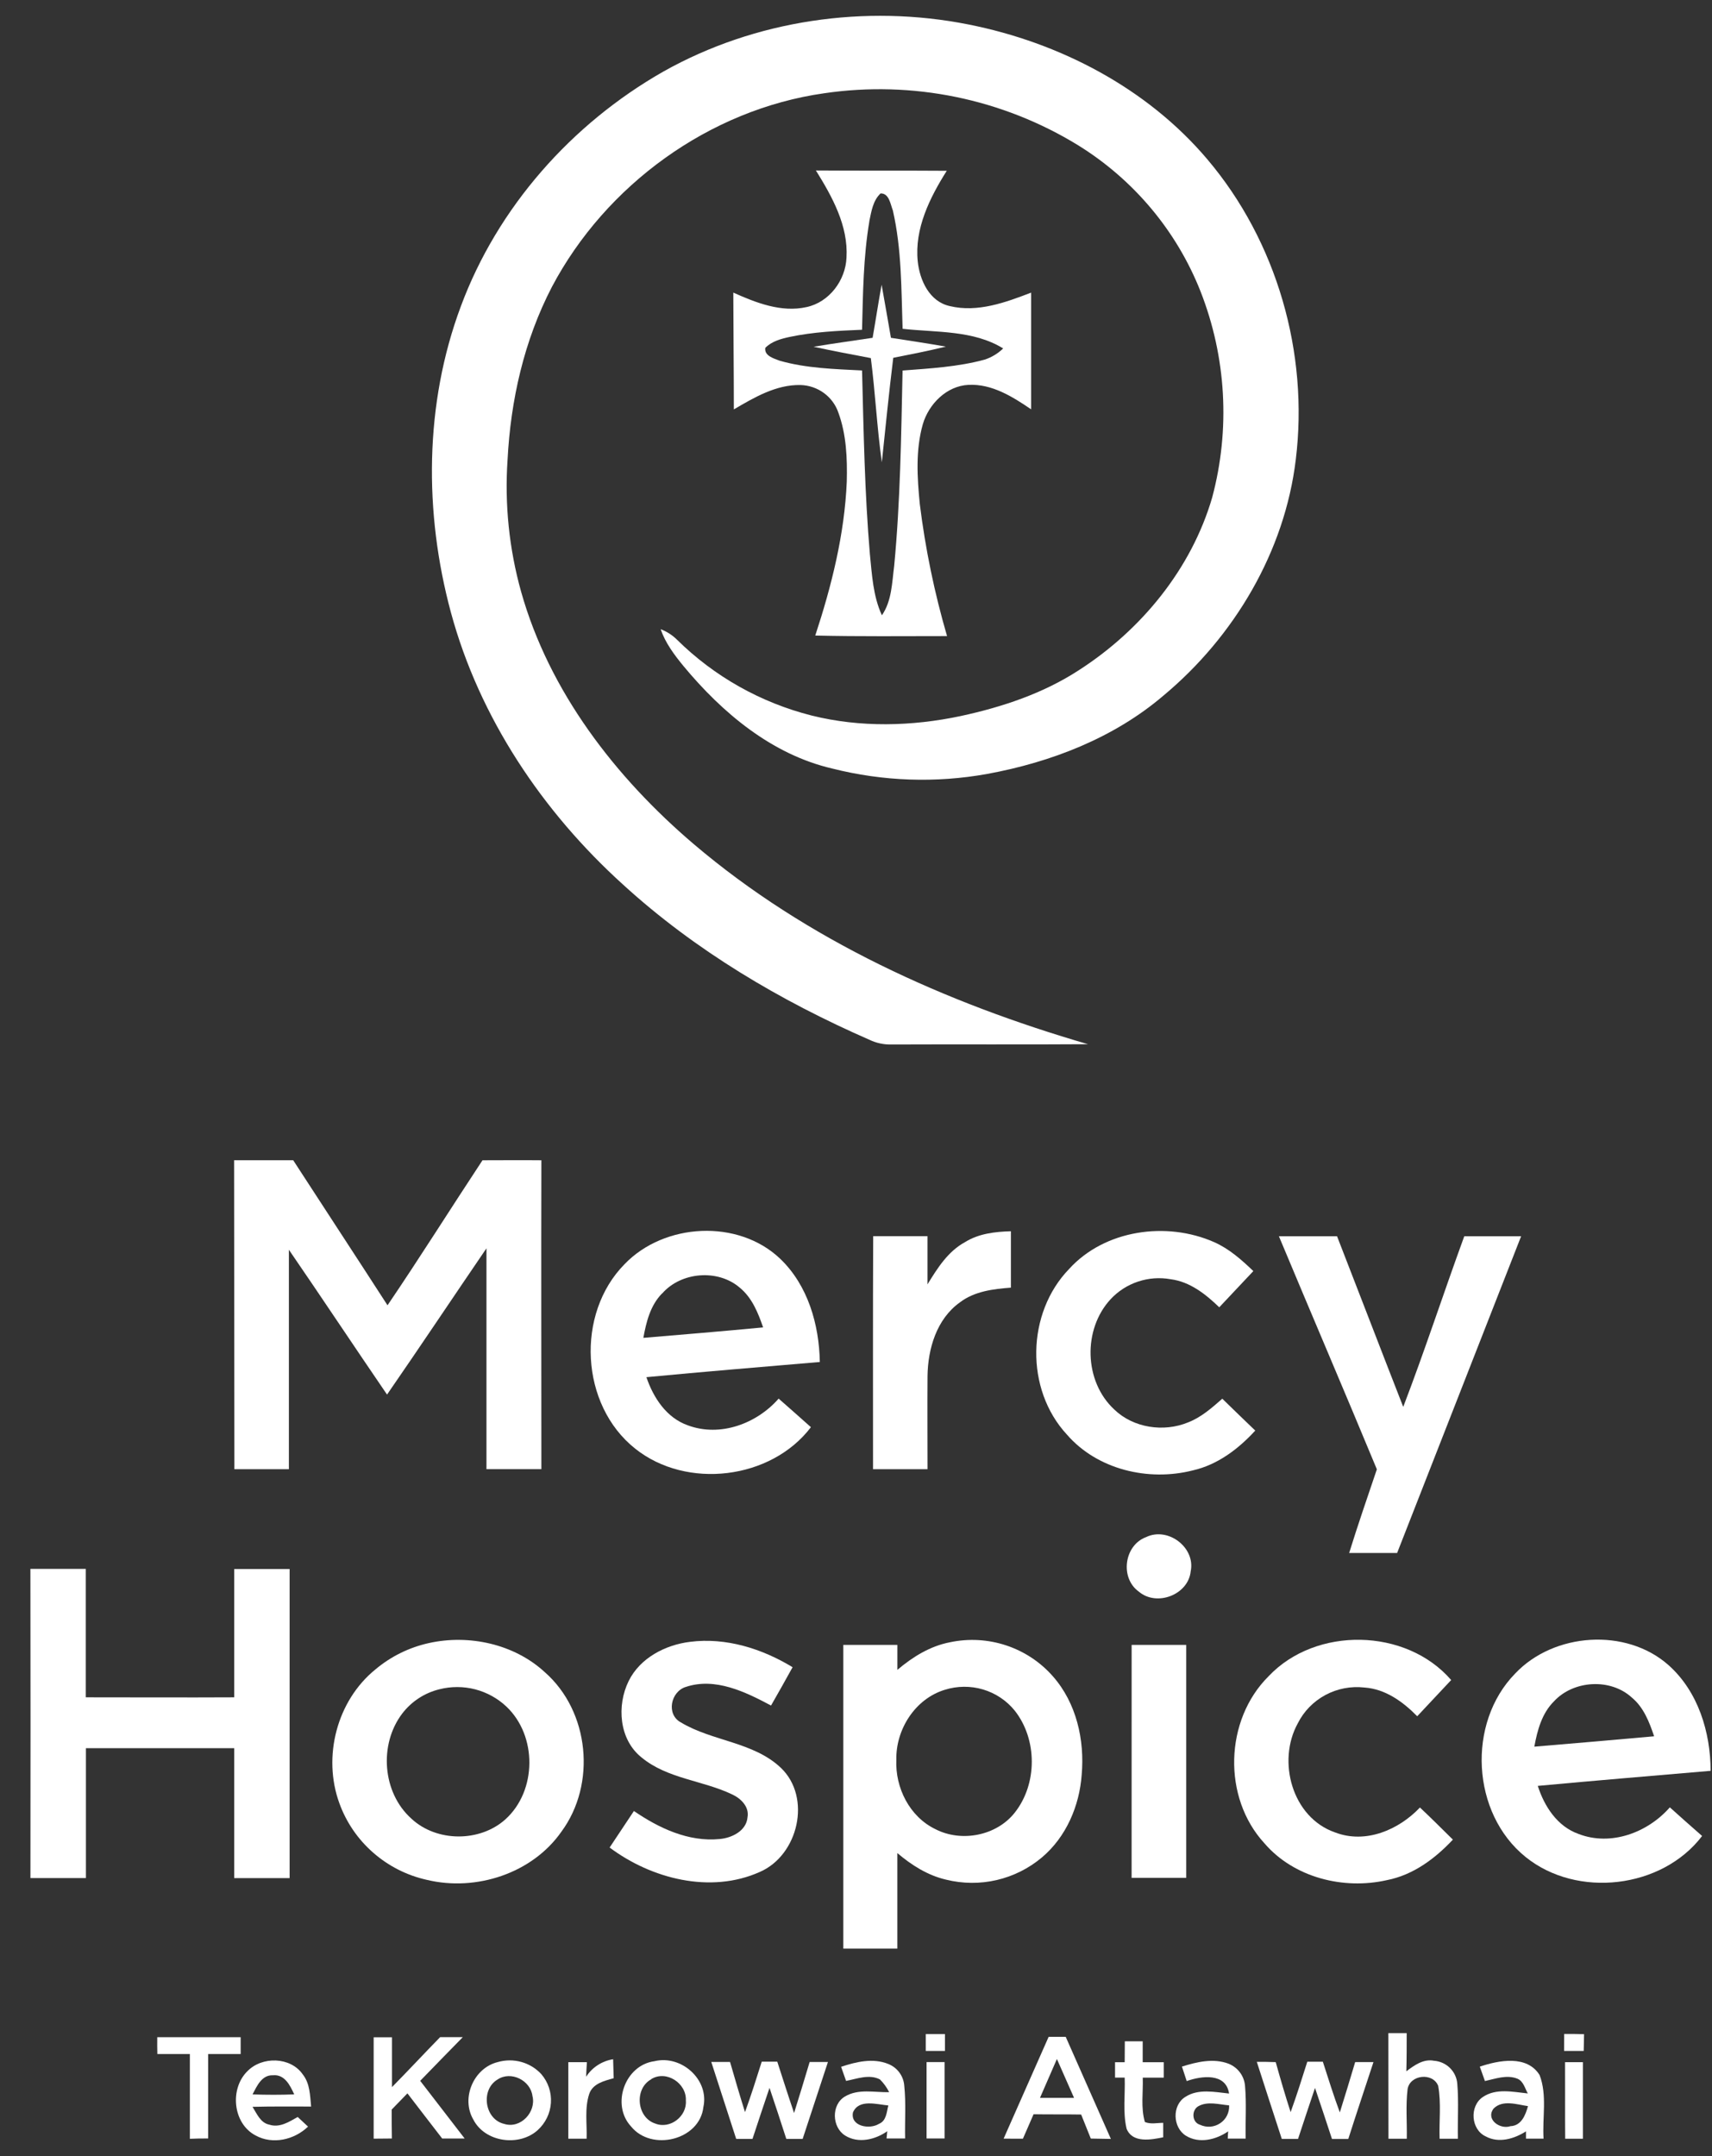 <svg width="54" height="68" viewBox="0 0 54 68" fill="none" xmlns="http://www.w3.org/2000/svg">
<rect x="0" y="0" width="54" height="68" fill="#333333" stroke="none"/>
<g clip-path="url(#clip0_2449_1117)">
<path d="M20.927 2.255C23.814 0.632 27.297 0.125 30.544 0.771C33.421 1.341 36.179 2.777 38.078 5.02C40.28 7.615 41.283 11.14 40.872 14.492C40.525 17.388 38.936 20.076 36.692 21.943C35.13 23.275 33.153 24.039 31.142 24.408C29.519 24.701 27.851 24.643 26.253 24.239C24.341 23.796 22.776 22.475 21.558 21.006C21.268 20.652 20.988 20.279 20.838 19.844C21.035 19.918 21.212 20.033 21.36 20.181C22.532 21.337 23.997 22.161 25.601 22.567C27.137 22.95 28.759 22.91 30.302 22.583C31.607 22.301 32.899 21.872 34.023 21.141C35.996 19.874 37.577 17.944 38.234 15.693C38.81 13.54 38.681 11.261 37.865 9.185C37.112 7.281 35.759 5.667 34.007 4.582C31.619 3.115 28.781 2.533 26 2.941C22.364 3.455 19.102 5.844 17.41 9.045C16.528 10.742 16.106 12.625 16.009 14.51C15.915 15.907 16.059 17.309 16.436 18.659C17.323 21.81 19.405 24.512 21.885 26.624C25.456 29.659 29.829 31.627 34.319 32.933C32.252 32.947 30.187 32.933 28.121 32.942C27.882 32.948 27.644 32.898 27.428 32.795C24.61 31.563 21.927 29.976 19.657 27.903C17.108 25.598 15.121 22.633 14.223 19.317C13.371 16.166 13.386 12.738 14.536 9.661C15.692 6.544 18.027 3.904 20.927 2.255Z" fill="white"/>
<path d="M25.735 5.376C27.111 5.386 28.488 5.376 29.863 5.386C29.325 6.238 28.842 7.213 28.947 8.241C29.009 8.836 29.313 9.513 29.961 9.654C30.834 9.863 31.716 9.54 32.523 9.229C32.523 10.456 32.523 11.682 32.523 12.909C31.939 12.511 31.286 12.101 30.548 12.138C29.855 12.171 29.293 12.745 29.107 13.381C28.876 14.198 28.93 15.061 29.012 15.893C29.186 17.303 29.474 18.697 29.872 20.061C28.486 20.061 27.101 20.077 25.715 20.044C26.232 18.473 26.639 16.847 26.709 15.19C26.727 14.458 26.698 13.706 26.443 13.011C26.358 12.764 26.198 12.548 25.985 12.393C25.772 12.238 25.516 12.151 25.252 12.143C24.478 12.127 23.791 12.535 23.147 12.912C23.147 11.684 23.132 10.456 23.13 9.228C23.848 9.55 24.644 9.863 25.44 9.685C26.159 9.531 26.67 8.839 26.7 8.128C26.76 7.12 26.248 6.202 25.735 5.376ZM27.422 6.974C27.231 8.106 27.22 9.258 27.191 10.4C26.424 10.432 25.652 10.468 24.9 10.628C24.627 10.687 24.34 10.766 24.139 10.971C24.102 11.223 24.407 11.304 24.591 11.376C25.434 11.616 26.323 11.64 27.191 11.684C27.241 13.616 27.273 15.55 27.438 17.476C27.504 18.127 27.538 18.8 27.817 19.406C28.131 18.949 28.135 18.378 28.205 17.842C28.399 15.796 28.425 13.739 28.469 11.686C29.335 11.62 30.212 11.571 31.054 11.343C31.275 11.272 31.476 11.15 31.642 10.989C30.701 10.408 29.534 10.489 28.47 10.37C28.428 9.123 28.443 7.858 28.162 6.635C28.086 6.443 28.046 6.093 27.775 6.1C27.535 6.325 27.486 6.664 27.422 6.966V6.974Z" fill="white"/>
<path d="M27.808 8.98C27.911 9.538 28.002 10.097 28.102 10.654C28.68 10.743 29.257 10.831 29.835 10.932C29.285 11.066 28.73 11.175 28.175 11.285C28.04 12.381 27.93 13.482 27.815 14.58C27.661 13.489 27.609 12.387 27.468 11.294C26.864 11.18 26.263 11.066 25.662 10.936C26.281 10.832 26.904 10.748 27.524 10.654C27.622 10.096 27.706 9.537 27.808 8.98Z" fill="white"/>
<path d="M7.384 36.592C8.005 36.592 8.627 36.592 9.248 36.592C10.238 38.118 11.236 39.639 12.223 41.167C13.247 39.658 14.215 38.114 15.219 36.593C15.838 36.593 16.457 36.586 17.076 36.593C17.068 39.84 17.076 43.087 17.076 46.335C16.498 46.335 15.921 46.335 15.344 46.335C15.344 44.013 15.344 41.691 15.344 39.37C14.296 40.905 13.265 42.453 12.208 43.983C11.168 42.462 10.153 40.931 9.112 39.415C9.112 41.722 9.112 44.029 9.112 46.336C8.534 46.336 7.966 46.336 7.393 46.336C7.389 43.089 7.386 39.84 7.384 36.592Z" fill="white"/>
<path d="M19.7 39.87C20.948 38.568 23.28 38.435 24.607 39.698C25.486 40.538 25.837 41.776 25.859 42.955C24.035 43.111 22.21 43.26 20.389 43.434C20.608 44.08 21.021 44.717 21.699 44.954C22.719 45.331 23.871 44.899 24.56 44.11C24.9 44.41 25.241 44.708 25.578 45.011C24.32 46.666 21.658 46.984 20.035 45.688C18.301 44.312 18.154 41.436 19.7 39.87ZM20.88 40.796C20.513 41.171 20.383 41.694 20.293 42.194C21.552 42.088 22.812 41.984 24.07 41.864C23.913 41.408 23.723 40.928 23.33 40.608C22.642 40.018 21.482 40.111 20.885 40.796H20.88Z" fill="white"/>
<path d="M30.44 39.174C30.871 38.904 31.387 38.846 31.886 38.832C31.886 39.424 31.886 40.017 31.886 40.61C31.327 40.653 30.738 40.724 30.278 41.074C29.542 41.599 29.267 42.539 29.256 43.4C29.249 44.379 29.256 45.359 29.256 46.337H27.537C27.537 43.887 27.531 41.436 27.542 38.986C28.113 38.986 28.685 38.986 29.255 38.986C29.255 39.492 29.255 39.999 29.255 40.507C29.566 40 29.898 39.468 30.44 39.174Z" fill="white"/>
<path d="M33.724 40.019C34.847 38.785 36.793 38.512 38.294 39.174C38.771 39.384 39.164 39.734 39.533 40.088C39.176 40.468 38.818 40.849 38.458 41.23C38.032 40.819 37.534 40.422 36.924 40.345C36.581 40.283 36.227 40.309 35.897 40.419C35.566 40.529 35.268 40.72 35.032 40.974C34.151 41.923 34.187 43.567 35.148 44.455C35.749 45.035 36.705 45.177 37.472 44.861C37.888 44.701 38.222 44.404 38.554 44.113C38.9 44.455 39.247 44.783 39.593 45.118C39.063 45.698 38.405 46.197 37.623 46.374C36.224 46.73 34.613 46.35 33.656 45.248C32.33 43.821 32.373 41.413 33.724 40.019Z" fill="white"/>
<path d="M40.339 38.989H42.173C42.872 40.782 43.559 42.58 44.261 44.371C44.942 42.593 45.532 40.781 46.186 38.99H47.979C46.676 42.319 45.373 45.649 44.068 48.979C43.563 48.979 43.059 48.979 42.555 48.979C42.829 48.094 43.133 47.217 43.429 46.34C42.413 43.889 41.364 41.443 40.339 38.989Z" fill="white"/>
<path d="M36.148 48.479C36.841 48.142 37.713 48.808 37.557 49.556C37.484 50.295 36.486 50.68 35.92 50.197C35.321 49.768 35.455 48.737 36.148 48.479Z" fill="white"/>
<path d="M0.959 49.48H2.706C2.706 50.831 2.706 52.181 2.706 53.531C4.267 53.531 5.825 53.539 7.387 53.531C7.387 52.182 7.387 50.833 7.387 49.484H9.135C9.135 52.734 9.135 55.983 9.135 59.233C8.551 59.233 7.969 59.233 7.387 59.233C7.387 57.863 7.387 56.502 7.387 55.135C5.828 55.135 4.269 55.135 2.71 55.135C2.71 56.501 2.71 57.866 2.71 59.231C2.127 59.231 1.543 59.231 0.96 59.231C0.964 55.978 0.964 52.728 0.959 49.48Z" fill="white"/>
<path d="M13.522 51.821C14.792 51.537 16.217 51.848 17.181 52.735C18.595 53.973 18.817 56.264 17.709 57.767C16.791 59.082 15.021 59.661 13.469 59.289C12.839 59.15 12.256 58.855 11.773 58.432C11.289 58.01 10.922 57.473 10.705 56.873C10.169 55.408 10.622 53.638 11.845 52.648C12.328 52.242 12.903 51.959 13.522 51.821ZM13.86 53.277C13.39 53.392 12.975 53.664 12.684 54.047C11.949 55.017 12.057 56.537 12.977 57.358C13.772 58.1 15.137 58.105 15.944 57.377C16.94 56.474 16.947 54.743 15.973 53.823C15.696 53.562 15.357 53.375 14.988 53.279C14.618 53.184 14.23 53.183 13.86 53.277Z" fill="white"/>
<path d="M19.829 53.018C20.185 52.292 20.984 51.876 21.766 51.781C22.9 51.636 24.04 51.997 25 52.581C24.781 52.981 24.55 53.387 24.32 53.79C23.511 53.359 22.561 52.894 21.632 53.203C21.153 53.35 21.006 54.073 21.478 54.323C22.47 54.92 23.765 54.933 24.633 55.757C25.607 56.69 25.182 58.513 23.964 59.039C22.41 59.735 20.546 59.254 19.229 58.268C19.483 57.883 19.74 57.5 19.995 57.116C20.782 57.656 21.716 58.097 22.698 58C23.087 57.967 23.542 57.741 23.578 57.315C23.639 56.984 23.369 56.719 23.091 56.592C22.167 56.149 21.051 56.101 20.238 55.429C19.524 54.863 19.449 53.79 19.829 53.018Z" fill="white"/>
<path d="M29.966 51.794C30.555 51.67 31.166 51.704 31.736 51.893C32.306 52.082 32.815 52.418 33.209 52.867C33.953 53.709 34.215 54.877 34.119 55.972C34.048 56.954 33.63 57.936 32.862 58.582C32.451 58.928 31.962 59.172 31.437 59.294C30.911 59.416 30.364 59.411 29.84 59.281C29.263 59.148 28.752 58.824 28.304 58.443C28.304 59.448 28.304 60.452 28.304 61.456C27.736 61.456 27.168 61.456 26.6 61.456C26.6 58.264 26.6 55.071 26.6 51.878C27.168 51.878 27.737 51.878 28.305 51.878C28.305 52.141 28.305 52.401 28.305 52.665C28.784 52.258 29.337 51.914 29.966 51.794ZM29.799 53.294C28.859 53.581 28.252 54.55 28.272 55.503C28.234 56.38 28.688 57.295 29.503 57.688C30.327 58.113 31.434 57.897 32.008 57.167C32.724 56.262 32.723 54.859 32.008 53.952C31.751 53.634 31.402 53.401 31.007 53.283C30.612 53.166 30.191 53.17 29.799 53.294Z" fill="white"/>
<path d="M40.014 52.866C41.503 51.288 44.352 51.34 45.773 52.986C45.417 53.367 45.06 53.747 44.702 54.128C44.253 53.671 43.699 53.267 43.036 53.222C42.61 53.174 42.18 53.256 41.804 53.459C41.428 53.661 41.124 53.973 40.934 54.353C40.276 55.546 40.754 57.322 42.112 57.792C43.074 58.161 44.118 57.712 44.788 57.006C45.141 57.337 45.481 57.678 45.827 58.019C45.267 58.616 44.577 59.134 43.748 59.296C42.374 59.608 40.812 59.216 39.883 58.135C38.555 56.691 38.624 54.246 40.014 52.866Z" fill="white"/>
<path d="M47.791 52.781C49.008 51.491 51.288 51.326 52.629 52.516C53.565 53.349 53.953 54.633 53.957 55.849C52.139 56.005 50.321 56.156 48.505 56.324C48.711 56.969 49.119 57.602 49.791 57.84C50.814 58.236 51.977 57.793 52.67 57.001C53.008 57.305 53.347 57.606 53.688 57.904C52.423 59.566 49.744 59.878 48.12 58.566C46.41 57.188 46.263 54.343 47.791 52.781ZM49.017 53.656C48.633 54.036 48.491 54.57 48.396 55.087C49.656 54.982 50.916 54.873 52.174 54.76C52.025 54.315 51.845 53.847 51.473 53.54C50.8 52.92 49.631 52.991 49.017 53.656Z" fill="white"/>
<path d="M35.694 51.878C36.272 51.878 36.843 51.878 37.416 51.878C37.416 54.327 37.416 56.775 37.416 59.224C36.839 59.224 36.267 59.224 35.693 59.224C35.695 56.777 35.695 54.328 35.694 51.878Z" fill="white"/>
<path d="M29.2 64.15H29.806C29.806 64.327 29.806 64.504 29.806 64.683C29.604 64.683 29.402 64.683 29.2 64.683C29.199 64.503 29.199 64.326 29.2 64.15Z" fill="white"/>
<path d="M49.337 64.147C49.545 64.147 49.754 64.147 49.964 64.154C49.964 64.329 49.956 64.507 49.953 64.684H49.335C49.335 64.501 49.336 64.324 49.337 64.147Z" fill="white"/>
<path d="M43.792 64.122H44.37C44.37 64.523 44.37 64.922 44.359 65.325C44.61 65.137 44.895 64.927 45.232 64.993C45.423 65.007 45.602 65.089 45.736 65.222C45.871 65.356 45.953 65.534 45.966 65.722C46.014 66.293 45.972 66.876 45.985 67.453H45.408C45.39 66.898 45.462 66.334 45.364 65.786C45.194 65.352 44.471 65.432 44.398 65.889C44.336 66.407 44.383 66.931 44.373 67.453H43.795C43.795 66.337 43.794 65.227 43.792 64.122Z" fill="white"/>
<path d="M4.96 64.25C5.836 64.25 6.713 64.25 7.591 64.25C7.591 64.426 7.591 64.603 7.591 64.781H6.566C6.566 65.668 6.566 66.556 6.566 67.444C6.372 67.444 6.178 67.444 5.989 67.454C5.989 66.564 5.989 65.673 5.989 64.781H4.963C4.958 64.604 4.958 64.427 4.96 64.25Z" fill="white"/>
<path d="M11.786 67.45C11.786 66.382 11.786 65.316 11.786 64.253C11.979 64.253 12.173 64.253 12.364 64.253C12.364 64.776 12.364 65.3 12.364 65.824C12.876 65.305 13.372 64.771 13.882 64.249C14.12 64.249 14.358 64.249 14.597 64.249C14.153 64.706 13.699 65.163 13.254 65.626L14.656 67.445H13.947C13.58 66.973 13.217 66.495 12.851 66.021C12.685 66.19 12.52 66.36 12.355 66.532C12.355 66.836 12.355 67.139 12.361 67.445C12.174 67.448 11.98 67.449 11.786 67.45Z" fill="white"/>
<path d="M31.656 67.45C32.129 66.379 32.602 65.308 33.076 64.239C33.255 64.239 33.435 64.239 33.615 64.239C34.091 65.312 34.566 66.385 35.039 67.458L34.406 67.447C34.306 67.193 34.204 66.942 34.102 66.689C33.6 66.68 33.099 66.689 32.601 66.68C32.488 66.936 32.376 67.193 32.265 67.451L31.656 67.45ZM32.803 66.164H33.878C33.698 65.754 33.518 65.345 33.337 64.938C33.158 65.347 32.981 65.755 32.803 66.164Z" fill="white"/>
<path d="M35.479 64.38C35.666 64.38 35.855 64.38 36.043 64.38C36.043 64.599 36.043 64.819 36.043 65.039H36.707C36.707 65.2 36.707 65.362 36.707 65.526H36.045C36.061 65.99 35.978 66.472 36.112 66.925C36.297 67.002 36.5 66.951 36.69 66.951C36.69 67.103 36.69 67.257 36.69 67.407C36.302 67.486 35.721 67.596 35.535 67.137C35.411 66.609 35.494 66.06 35.475 65.525H35.171C35.171 65.403 35.171 65.16 35.171 65.039H35.475C35.477 64.814 35.478 64.596 35.479 64.38Z" fill="white"/>
<path d="M7.803 65.323C8.265 64.846 9.163 64.866 9.548 65.421C9.779 65.71 9.779 66.089 9.813 66.437C9.198 66.437 8.584 66.43 7.965 66.446C8.101 66.66 8.214 66.954 8.497 67.009C8.823 67.114 9.121 66.918 9.39 66.766L9.716 67.07C9.285 67.485 8.604 67.647 8.061 67.349C7.341 66.971 7.24 65.877 7.803 65.323ZM7.965 66.054C8.404 66.07 8.842 66.07 9.28 66.054C9.154 65.776 8.98 65.414 8.608 65.451C8.256 65.437 8.102 65.793 7.966 66.053L7.965 66.054Z" fill="white"/>
<path d="M15.699 65.035C15.941 64.965 16.198 64.963 16.441 65.03C16.684 65.097 16.903 65.23 17.073 65.414C17.29 65.666 17.399 65.991 17.377 66.321C17.356 66.651 17.205 66.96 16.958 67.183C16.37 67.711 15.297 67.564 14.93 66.848C14.535 66.175 14.936 65.223 15.699 65.035ZM15.693 65.585C15.154 65.905 15.28 66.841 15.905 66.985C16.424 67.147 16.92 66.605 16.795 66.106C16.736 65.615 16.119 65.3 15.693 65.585Z" fill="white"/>
<path d="M18.487 65.498C18.581 65.352 18.706 65.226 18.853 65.131C19 65.035 19.166 64.972 19.339 64.945C19.346 65.143 19.352 65.343 19.357 65.544C19.061 65.626 18.698 65.711 18.586 66.037C18.435 66.494 18.519 66.981 18.503 67.451H17.926C17.926 66.652 17.926 65.842 17.926 65.038H18.512C18.501 65.187 18.495 65.343 18.487 65.498Z" fill="white"/>
<path d="M20.644 65.007C21.493 64.8 22.377 65.591 22.186 66.454C22.071 67.497 20.547 67.864 19.904 67.064C19.27 66.382 19.706 65.131 20.644 65.007ZM20.54 65.578C20.002 65.872 20.078 66.782 20.669 66.974C21.142 67.161 21.674 66.739 21.633 66.248C21.663 65.705 21.016 65.277 20.54 65.573V65.578Z" fill="white"/>
<path d="M24.027 65.022C24.19 65.022 24.353 65.022 24.517 65.022C24.692 65.561 24.863 66.102 25.047 66.641C25.216 66.106 25.376 65.569 25.538 65.032H26.115C25.849 65.841 25.583 66.649 25.317 67.458C25.145 67.458 24.971 67.458 24.802 67.458C24.629 66.92 24.452 66.383 24.272 65.848C24.09 66.383 23.913 66.92 23.735 67.458C23.563 67.458 23.389 67.458 23.221 67.458C22.961 66.648 22.696 65.84 22.435 65.03C22.631 65.03 22.83 65.03 23.027 65.03C23.18 65.559 23.334 66.088 23.499 66.613C23.688 66.093 23.858 65.557 24.027 65.022Z" fill="white"/>
<path d="M26.53 65.184C27.002 65.026 27.534 64.899 28.015 65.093C28.156 65.149 28.279 65.242 28.368 65.364C28.458 65.485 28.511 65.628 28.522 65.778C28.58 66.331 28.537 66.888 28.549 67.444C28.354 67.444 28.158 67.444 27.964 67.444C27.97 67.387 27.98 67.272 27.986 67.216C27.606 67.482 27.074 67.612 26.657 67.352C26.24 67.091 26.215 66.387 26.644 66.125C27.074 65.864 27.582 65.996 28.046 65.984C27.971 65.835 27.873 65.698 27.754 65.581C27.415 65.408 27.032 65.562 26.687 65.629L26.53 65.184ZM26.905 66.621C26.815 67.061 27.426 67.169 27.722 66.984C27.962 66.888 27.964 66.613 28.02 66.403C27.657 66.371 27.091 66.19 26.905 66.621Z" fill="white"/>
<path d="M29.226 65.035C29.414 65.035 29.603 65.035 29.794 65.035C29.794 65.837 29.794 66.64 29.794 67.444C29.604 67.444 29.415 67.444 29.226 67.444C29.227 66.643 29.227 65.84 29.226 65.035Z" fill="white"/>
<path d="M37.281 65.177C37.751 65.029 38.274 64.904 38.754 65.087C38.897 65.145 39.022 65.241 39.113 65.365C39.205 65.489 39.259 65.635 39.271 65.788C39.32 66.341 39.279 66.896 39.291 67.448H38.726C38.726 67.391 38.735 67.277 38.739 67.22C38.356 67.483 37.826 67.616 37.407 67.358C36.988 67.1 36.961 66.394 37.389 66.132C37.798 65.867 38.312 65.98 38.767 66.027C38.669 65.369 37.903 65.466 37.431 65.634C37.38 65.48 37.331 65.328 37.281 65.177ZM37.796 66.428C37.575 66.555 37.594 66.938 37.852 67.012C37.953 67.059 38.064 67.08 38.175 67.072C38.287 67.063 38.394 67.026 38.486 66.964C38.579 66.903 38.654 66.818 38.703 66.719C38.752 66.62 38.775 66.51 38.769 66.4C38.449 66.373 38.094 66.261 37.796 66.428Z" fill="white"/>
<path d="M41.235 65.023H41.725C41.898 65.558 42.065 66.094 42.261 66.622C42.428 66.094 42.586 65.564 42.745 65.035C42.937 65.035 43.128 65.035 43.322 65.035C43.058 65.842 42.786 66.648 42.528 67.459C42.356 67.459 42.181 67.459 42.013 67.459C41.836 66.922 41.66 66.385 41.478 65.85C41.297 66.386 41.12 66.921 40.943 67.458H40.43C40.168 66.647 39.9 65.838 39.642 65.027C39.839 65.027 40.039 65.027 40.239 65.036C40.386 65.565 40.54 66.091 40.709 66.614C40.898 66.092 41.066 65.557 41.235 65.023Z" fill="white"/>
<path d="M46.676 65.179C47.279 64.975 48.165 64.806 48.562 65.444C48.806 66.078 48.645 66.784 48.687 67.449C48.502 67.449 48.317 67.449 48.133 67.449V67.22C47.76 67.456 47.274 67.603 46.863 67.379C46.392 67.161 46.346 66.425 46.769 66.138C47.193 65.85 47.722 65.977 48.19 66.024C48.098 65.861 48.053 65.641 47.865 65.56C47.529 65.424 47.172 65.56 46.838 65.633L46.676 65.179ZM47.111 66.501C46.851 66.843 47.315 67.17 47.643 67.056C47.989 67.042 48.118 66.703 48.196 66.424C47.845 66.374 47.399 66.213 47.111 66.501Z" fill="white"/>
<path d="M49.365 65.038H49.928C49.928 65.837 49.928 66.648 49.928 67.453C49.741 67.453 49.553 67.453 49.369 67.453C49.362 66.648 49.37 65.843 49.365 65.038Z" fill="white"/>
</g>
<defs>
<clipPath id="clip0_2449_1117">
<rect width="53" height="67" fill="white" transform="translate(0.957 0.5)"/>
</clipPath>
</defs>
</svg>
